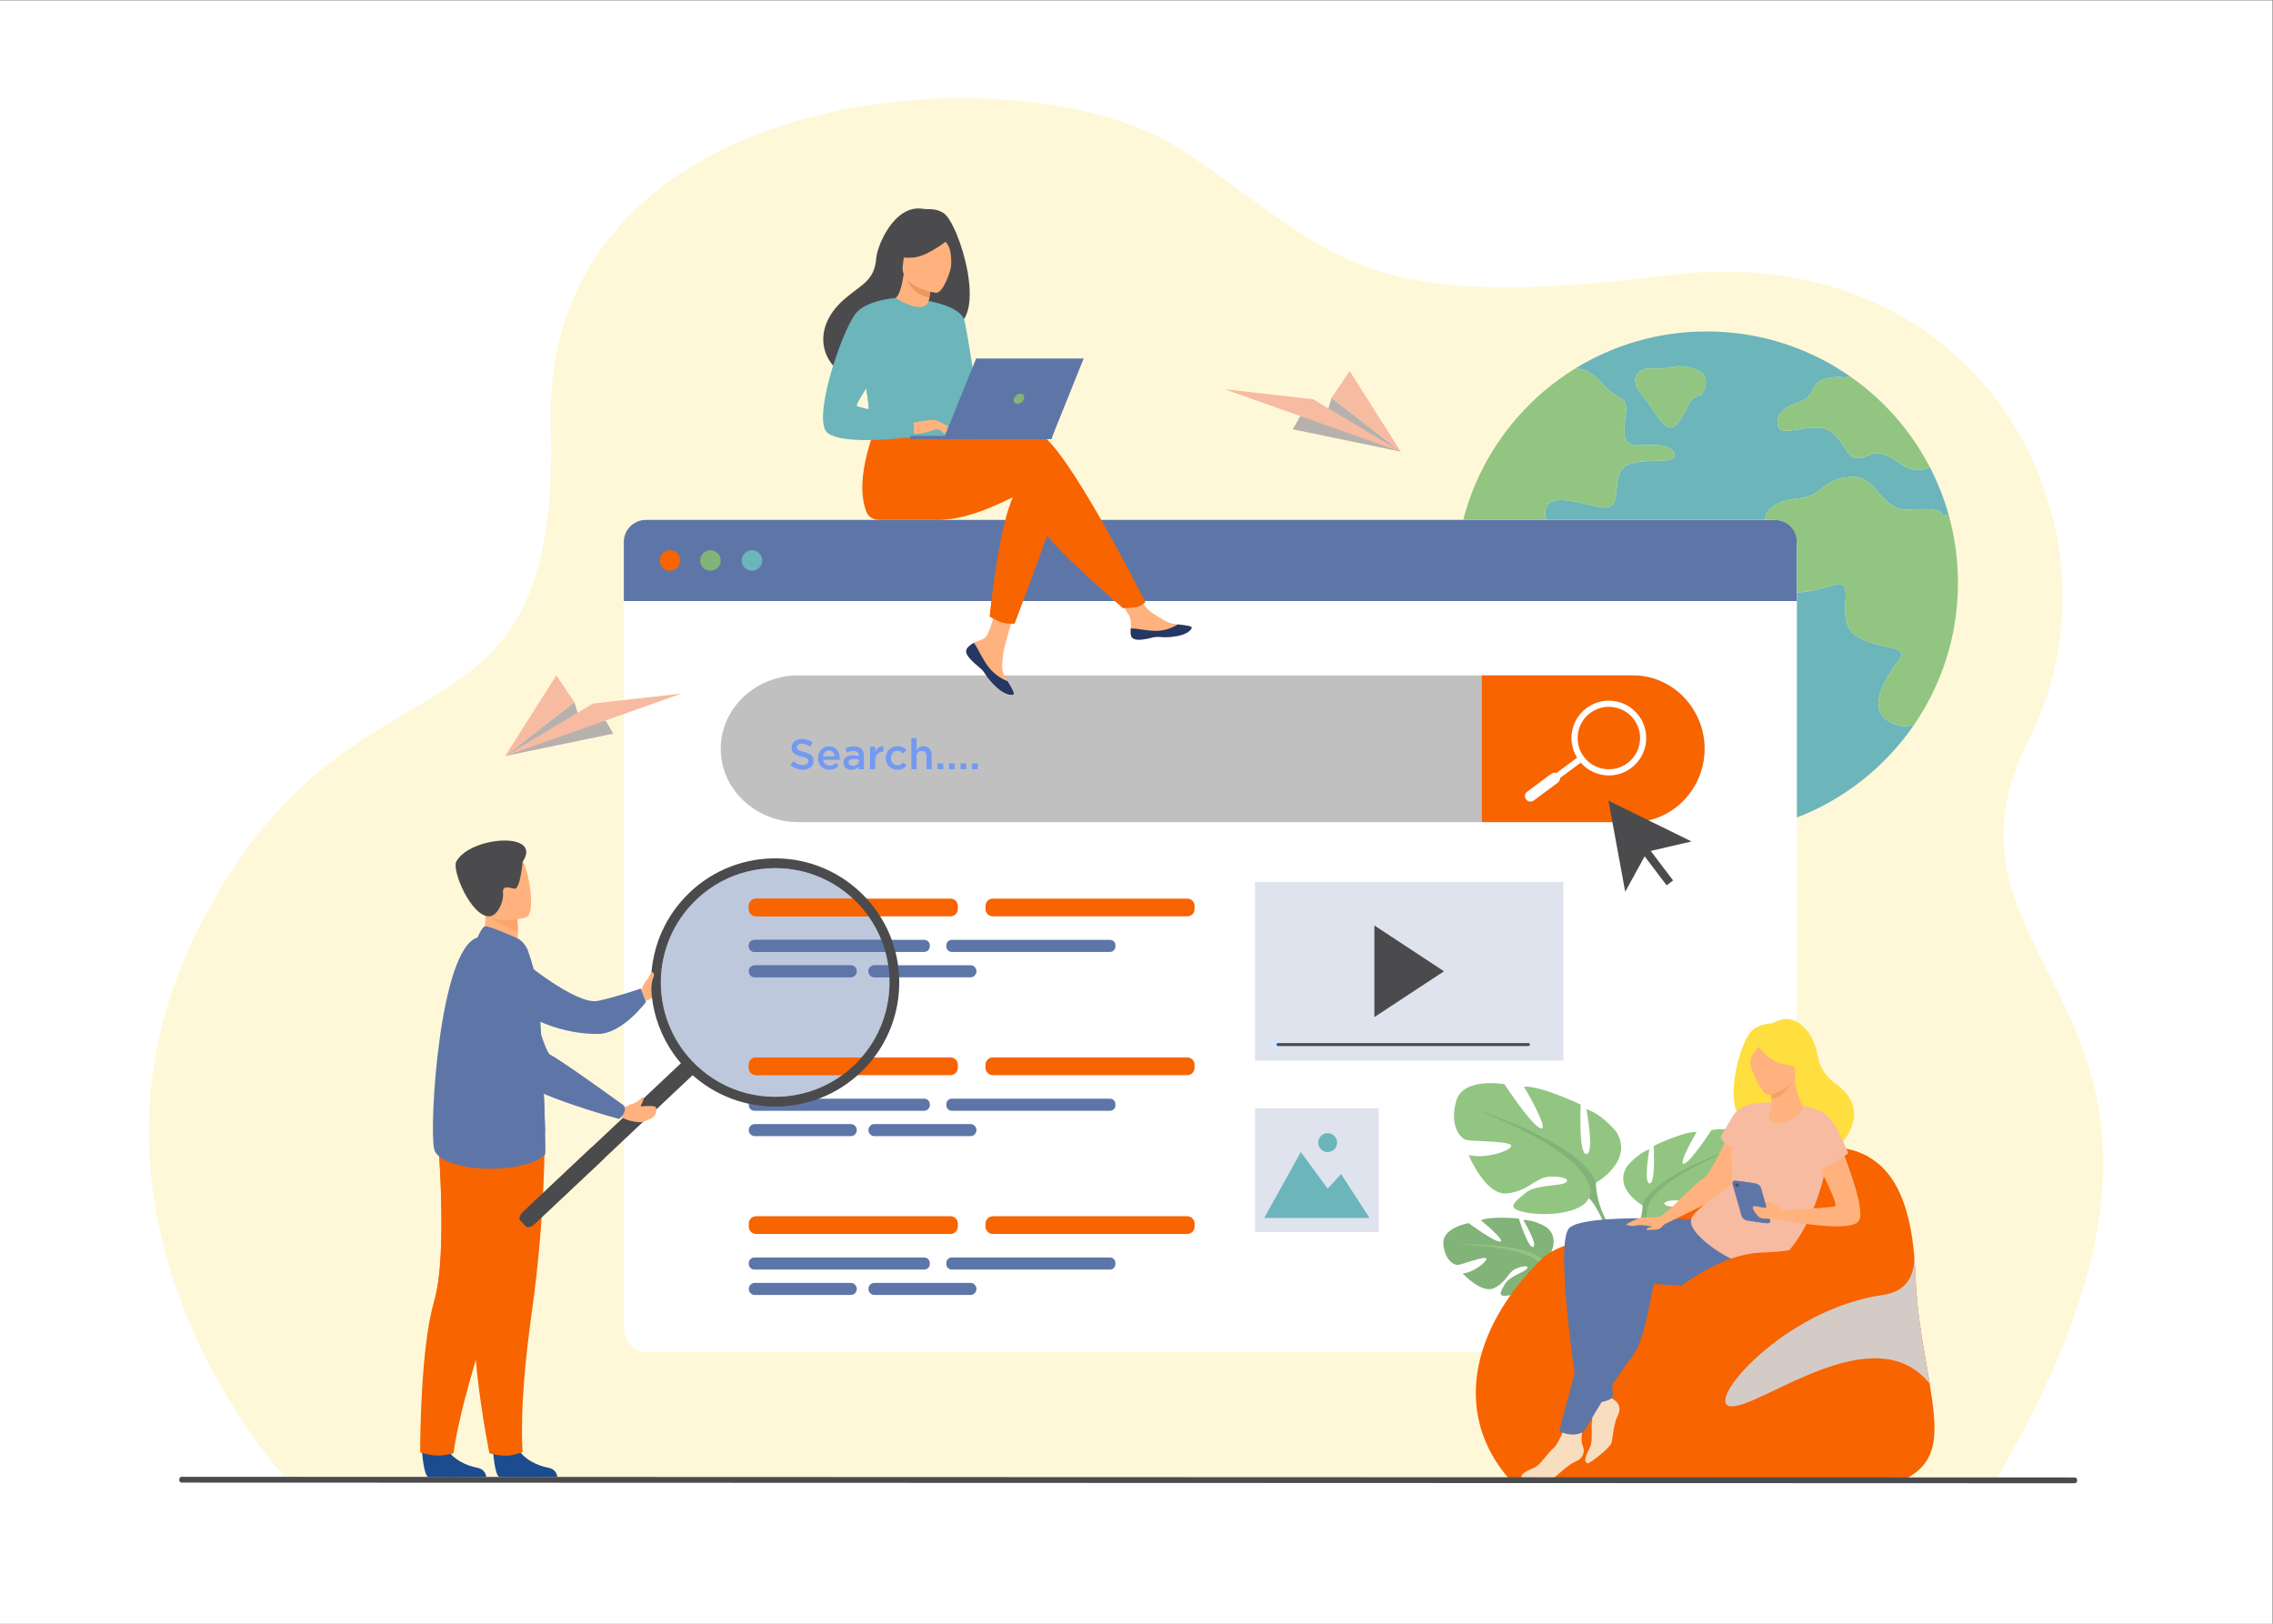 <?xml version="1.0" encoding="utf-8"?>
<svg viewBox="0 0 3733.333 2666.667" xmlns="http://www.w3.org/2000/svg">
  <rect x="0" y="0" width="3733.333" height="2666.667" fill="#808080" stroke="none"/>
  <g id="g10" transform="matrix(1.333, 0, 0, -1.333, 0, 2666.667)">
    <g id="g12" transform="scale(0.1)">
      <path d="M 0,0 H 28000 V 20000 H 0 Z" style="fill:#ffffff;fill-opacity:1;fill-rule:nonzero;stroke:none" id="path14"/>
      <path d="M 3547.31 1766.7 C 3547.31 1766.7 569.406 4910.4 2465.86 8607.2 C 4362.32 12304.1 6907.11 10443.7 6785.38 14747.3 C 6663.67 19050.9 12640.9 19418.5 14543 18170 C 16445.2 16921.5 16612.8 16117.4 20540.6 16613.3 C 24468.4 17109.2 26295 13446.2 25004.2 10904.6 C 23496.5 7936 28038.1 7648.4 24587.2 1759.3 L 3547.31 1766.7" style="fill: rgb(255, 222, 64); fill-opacity: 0.2; fill-rule: nonzero; stroke: none;" id="path16"/>
      <path d="m 22139.2,9932.5 v 2774.6 c 0.4,0 0.7,0 1.1,0 149.1,0 315,49.4 464.8,92.7 21.9,6.4 40.5,9.4 56.1,9.4 193.4,0 -57.9,-456.4 206.5,-635.1 285.8,-193.1 679.8,-100.4 525.3,-308.9 -154.5,-208.6 -440.3,-625.7 -54.1,-780.2 43.6,-17.5 87.6,-25.8 131.5,-25.8 38.9,0 77.7,6.5 116.1,19.1 -352.2,-515.1 -856.1,-918.5 -1447.3,-1145.8 m 1986.2,2891.9 c 0,284.9 -38.5,560.9 -110.5,822.9 -25.3,11.7 -51.8,17.7 -78.9,17.7 -1.7,0 -3.3,0 -4.9,-0.1 0,0 13.3,68.2 -235.9,68.2 -41.5,0 -90.4,-1.9 -147.7,-6.4 -13,-1 -25.5,-1.4 -37.7,-1.4 -175.9,0 -267.7,101.1 -355.3,202.3 -87.6,101.1 -171,202.3 -330,202.3 -11,0 -22.3,-0.5 -34,-1.5 -363.1,-30.9 -324.5,-239.4 -618,-262.6 -232.8,-18.4 -426.7,-109.7 -423.8,-266.1 h -2692.2 c -14.2,26.8 -21.3,57.9 -17.5,96.1 10.8,108.4 78.7,148.3 194.6,148.3 104.4,0 247.7,-32.3 423.4,-76.3 43,-10.7 78.7,-15.7 108.4,-15.7 225.7,0 101.5,285.7 210.7,458.7 123.6,195.7 679.8,51.4 659.2,185.3 -16,104.9 -145.7,127.7 -285.3,127.7 -38.7,0 -78.3,-1.8 -116.3,-4.1 -14.9,-0.8 -29.2,-1.3 -42.7,-1.3 -145.4,0 -210.5,58.5 -163.3,341.2 51.5,309 -92.7,175.1 -308.9,442.9 -98.4,121.8 -213.9,158.4 -310.4,161.9 -67.2,-41.2 -132.9,-85.1 -196.5,-131.3 -133.7,-96.8 -259.1,-204.1 -375.3,-320.5 -384.2,-384.8 -667.7,-869.9 -807.6,-1412.9 v 0 c 139.9,543 423.4,1028.1 807.6,1412.9 116.2,116.4 241.6,223.7 375.3,320.5 63.6,46.2 129.3,90.1 196.5,131.3 471.2,290 1026,457.2 1620,457.2 78.7,0 156.8,-3 234,-8.8 109.1,-8.1 216.5,-21.8 322,-41 444.3,-80.5 855.4,-255.8 1211.9,-504.2 h 0.2 c 222.1,-154.7 423,-337.6 597.4,-543.8 91.6,-108.3 176,-223 252.1,-343.3 47.4,-74.9 91.8,-151.9 132.9,-231 98.7,-190 178.1,-391.6 236,-602.2 72,-262 110.5,-538 110.5,-822.9 v 0 m -992.7,1597 c 88.8,0 164.6,-52 242.8,-104.1 78.3,-52.1 159,-104.2 257.7,-104.2 44.4,0 92.5,10.6 145.7,36.4 -41.1,79.1 -85.5,156.1 -132.9,231 -76.1,120.3 -160.5,235 -252.1,343.3 -174.4,206.2 -375.3,389.1 -597.4,543.8 h -0.2 c -21.1,-1.9 -41.2,-6.5 -59.9,-13.6 0,0 -36.6,5.7 -88,5.7 -103,0 -265.6,-22.9 -313.7,-160.2 -72.1,-205.9 -412,-133.9 -432.6,-391.3 -6.8,-85.9 39,-109.9 111.5,-109.9 46.1,0 103.1,9.7 164.1,19.4 61.1,9.8 126.3,19.5 188.9,19.5 71.6,0 139.8,-12.7 194.7,-52.6 182.5,-132.8 185.3,-325.8 329.9,-325.7 34.9,0 78.1,11.2 134.1,37.2 38.2,17.8 73.8,25.3 107.4,25.3 M 20333.8,15467 c -187,0 -252.3,-157.9 -100.2,-329.3 129.8,-146.2 239.8,-399.9 353.7,-399.9 28.5,0 57.3,15.9 86.6,53.3 146.8,187 118.5,328.6 291,346.6 0,0 175.1,252.6 -103,327.2 -79.6,21.3 -136,28.5 -181,28.5 -47.5,0 -82.3,-8 -118.4,-16.1 -36,-8 -73.3,-16 -125.7,-16.1 -19.1,0 -40.3,1.1 -64.1,3.7 -13.5,1.4 -26.4,2.1 -38.9,2.1" style="fill: rgb(107, 181, 187); fill-opacity: 1; fill-rule: nonzero; stroke: none;" id="path18"/>
      <path d="M 19056.5,13599.7 H 18029 c 139.9,543 423.4,1028.1 807.6,1412.9 116.2,116.4 241.6,223.7 375.3,320.5 63.6,46.2 129.3,90.1 196.5,131.3 96.5,-3.5 212,-40.1 310.4,-161.9 216.2,-267.8 360.4,-133.9 308.9,-442.9 -47.2,-282.7 17.9,-341.2 163.3,-341.2 13.5,0 27.8,0.5 42.7,1.3 38,2.3 77.6,4.1 116.3,4.1 139.6,0 269.3,-22.8 285.3,-127.7 20.6,-133.9 -535.6,10.4 -659.2,-185.3 -109.2,-173 15,-458.7 -210.7,-458.7 -29.7,0 -65.4,5 -108.4,15.7 -175.7,44 -319,76.3 -423.4,76.3 -115.9,0 -183.8,-39.9 -194.6,-148.3 -3.8,-38.2 3.3,-69.3 17.5,-96.1" style="fill: rgb(146, 197, 129); fill-opacity: 1; fill-rule: nonzero; stroke: none;" id="path20"/>
      <path d="m 23470.4,11059.2 c -43.9,0 -87.9,8.3 -131.5,25.8 -386.2,154.5 -100.4,571.6 54.1,780.2 154.5,208.5 -239.5,115.8 -525.3,308.9 -264.4,178.7 -13.1,635.1 -206.5,635.1 -15.6,0 -34.2,-3 -56.1,-9.4 -149.8,-43.3 -315.7,-92.7 -464.8,-92.7 -0.4,0 -0.7,0 -1.1,0 v 587.2 c 0,168.7 -121.7,305.4 -271.9,305.4 h -118.6 c -2.9,156.4 191,247.7 423.8,266.1 293.5,23.2 254.9,231.7 618,262.6 11.7,1 23,1.5 34,1.5 159,0 242.4,-101.2 330,-202.3 87.6,-101.2 179.4,-202.3 355.3,-202.3 12.2,0 24.7,0.4 37.7,1.4 57.3,4.5 106.2,6.4 147.7,6.4 249.2,0 235.9,-68.2 235.9,-68.2 1.6,0.1 3.2,0.1 4.9,0.1 27.1,0 53.6,-6 78.9,-17.7 72,-262 110.5,-538 110.5,-822.9 v 0 c 0,-190.4 -17.2,-376.8 -50.1,-557.9 -79.1,-434.4 -248.7,-837.2 -488.8,-1188.2 v 0 c -38.4,-12.6 -77.2,-19.1 -116.1,-19.1" style="fill: rgb(146, 197, 129); fill-opacity: 1; fill-rule: nonzero; stroke: none;" id="path22"/>
      <path d="m 23633.2,14213.1 c -98.7,0 -179.4,52.1 -257.7,104.2 -78.2,52.1 -154,104.1 -242.8,104.1 -33.6,0 -69.2,-7.5 -107.4,-25.3 -56,-26 -99.2,-37.2 -134.1,-37.2 -144.6,-0.1 -147.4,192.9 -329.9,325.7 -54.9,39.9 -123.1,52.6 -194.7,52.6 -62.6,0 -127.8,-9.7 -188.9,-19.5 -61,-9.7 -118,-19.4 -164.1,-19.4 -72.5,0 -118.3,24 -111.5,109.9 20.6,257.4 360.5,185.4 432.6,391.3 48.1,137.3 210.7,160.2 313.7,160.2 51.4,0 88,-5.7 88,-5.7 18.7,7.1 38.8,11.7 59.9,13.6 h 0.2 c 222.1,-154.7 423,-337.6 597.4,-543.8 91.6,-108.3 176,-223 252.1,-343.3 47.4,-74.9 91.8,-151.9 132.9,-231 -53.2,-25.8 -101.3,-36.4 -145.7,-36.4" style="fill: rgb(146, 197, 129); fill-opacity: 1; fill-rule: nonzero; stroke: none;" id="path24"/>
      <path d="m 20587.3,14737.8 c -113.9,0 -223.9,253.7 -353.7,399.9 -152.1,171.4 -86.8,329.3 100.2,329.3 12.5,0 25.4,-0.7 38.9,-2.1 23.8,-2.6 45,-3.7 64.1,-3.7 52.4,0.1 89.7,8.1 125.7,16.1 36.1,8.1 70.9,16.1 118.4,16.1 45,0 101.4,-7.2 181,-28.5 278.1,-74.6 103,-327.2 103,-327.2 -172.5,-18 -144.2,-159.6 -291,-346.6 -29.3,-37.4 -58.1,-53.3 -86.6,-53.3" style="fill: rgb(146, 197, 129); fill-opacity: 1; fill-rule: nonzero; stroke: none;" id="path26"/>
      <path d="M 22139.2,13294.3 V 3653.8 c 0,-168.6 -121.7,-305.4 -271.9,-305.4 H 7958.33 c -150.1,0 -271.87,136.8 -271.87,305.4 v 9640.5 c 0,168.7 121.77,305.4 271.87,305.4 H 21867.3 c 150.2,0 271.9,-136.7 271.9,-305.4" style="fill: rgb(255, 255, 255); fill-opacity: 1; fill-rule: nonzero; stroke: none;" id="path28"/>
      <path d="m 22139.2,13327.8 v -727.9 H 7686.46 v 727.9 c 0,150.3 121.76,271.9 271.87,271.9 H 21867.3 c 150.2,0 271.9,-121.6 271.9,-271.9" style="fill: rgb(93, 118, 167); fill-opacity: 1; fill-rule: nonzero; stroke: none;" id="path30"/>
      <path d="m 8128.57,13099.8 c 0,69.9 56.67,126.6 126.57,126.6 69.9,0 126.57,-56.7 126.57,-126.6 0,-69.9 -56.67,-126.5 -126.57,-126.5 -69.9,0 -126.57,56.6 -126.57,126.5" style="fill: rgb(247, 100, 0); fill-opacity: 1; fill-rule: nonzero; stroke: none;" id="path32"/>
      <path d="m 8627.31,13099.8 c 0,69.9 56.66,126.6 126.57,126.6 69.9,0 126.57,-56.7 126.57,-126.6 0,-69.9 -56.67,-126.5 -126.57,-126.5 -69.91,0 -126.57,56.6 -126.57,126.5" style="fill: rgb(130, 179, 120); fill-opacity: 1; fill-rule: nonzero; stroke: none;" id="path34"/>
      <path d="m 9138.64,13099.8 c 0,69.9 56.66,126.6 126.57,126.6 69.9,0 126.57,-56.7 126.57,-126.6 0,-69.9 -56.67,-126.5 -126.57,-126.5 -69.91,0 -126.57,56.6 -126.57,126.5" style="fill: rgb(107, 181, 187); fill-opacity: 1; fill-rule: nonzero; stroke: none;" id="path36"/>
      <path d="m 15463.1,4825.3 h 1524.3 v 1524.3 h -1524.3 z" style="fill: rgb(93, 118, 167); fill-opacity: 0.2; fill-rule: nonzero; stroke: none;" id="path38"/>
      <path d="m 15577.6,4999.4 450.2,811.8 331.1,-451.6 165.3,180.7 350.3,-540.9 h -1296.9" style="fill: rgb(107, 181, 187); fill-opacity: 1; fill-rule: nonzero; stroke: none;" id="path40"/>
      <path d="m 16242.4,5927.7 c 0,64.3 52.2,116.5 116.5,116.5 64.4,0 116.5,-52.2 116.5,-116.5 0,-64.4 -52.1,-116.5 -116.5,-116.5 -64.3,0 -116.5,52.1 -116.5,116.5" style="fill: rgb(107, 181, 187); fill-opacity: 1; fill-rule: nonzero; stroke: none;" id="path42"/>
      <path d="m 15463.1,6937 h 3800.6 v 2202.9 h -3800.6 z" style="fill: rgb(93, 118, 167); fill-opacity: 0.2; fill-rule: nonzero; stroke: none;" id="path44"/>
      <path d="M 16934.5,8602.8 V 7474.2 l 857.7,564.3 z" style="fill: rgb(75, 75, 77); fill-opacity: 1; fill-rule: nonzero; stroke: none;" id="path46"/>
      <path d="m 21002.5,10780.1 c 0,-248.6 -99.2,-474.6 -259.3,-638.5 -160,-163.9 -380.7,-265.4 -623.5,-265.4 H 9834.87 c -524.94,0 -954.42,406.7 -954.42,903.9 0,248.5 107.26,474.5 280.38,638.3 172.91,163.9 411.57,265.5 674.04,265.5 H 20119.7 c 485.6,0 882.8,-406.7 882.8,-903.8" style="fill: rgb(75, 75, 77); fill-opacity: 0.35; fill-rule: nonzero; stroke: none;" id="path48"/>
      <path d="m 21002.5,10780.1 c 0,-248.6 -99.2,-474.6 -259.3,-638.5 -160,-163.9 -380.7,-265.4 -623.5,-265.4 h -1861.1 v 1807.7 h 1861.1 c 485.6,0 882.8,-406.7 882.8,-903.8" style="fill: rgb(247, 100, 0); fill-opacity: 1; fill-rule: nonzero; stroke: none;" id="path50"/>
      <path d="m 19594.7,11221.5 c -170.5,-126.2 -206.6,-367.7 -80.3,-538.2 61.1,-82.6 150.8,-136.5 252.4,-151.6 101.6,-15.2 203.2,10.1 285.8,71.3 170.5,126.2 206.5,367.7 80.3,538.2 -126.2,170.5 -367.7,206.5 -538.2,80.3 z m 229.9,-770 c -22.9,0 -45.9,1.7 -69,5.1 -121.7,18.2 -229,82.7 -302.2,181.6 -151.1,204.1 -108,493.2 96.1,644.3 v 0 c 204.2,151.1 493.2,108 644.4,-96.2 151.1,-204.1 108,-493.2 -96.2,-644.3 -80.1,-59.3 -175.2,-90.5 -273.1,-90.5" style="fill:#ffffff;fill-opacity:1;fill-rule:nonzero;stroke:none" id="path52"/>
      <path d="m 19001.2,10256.2 -45.2,61 505.3,374 45.2,-61 -505.3,-374" style="fill:#ffffff;fill-opacity:1;fill-rule:nonzero;stroke:none" id="path54"/>
      <path d="m 18803,10156.7 v 0 c -22.3,30.1 -15.9,72.5 14.1,94.7 l 297.6,220.3 c 30.1,22.3 72.5,16 94.8,-14.1 22.2,-30.1 15.9,-72.5 -14.2,-94.8 l -297.5,-220.3 c -30.1,-22.2 -72.5,-15.9 -94.8,14.2" style="fill:#ffffff;fill-opacity:1;fill-rule:nonzero;stroke:none" id="path56"/>
      <path d="m 11922.5,12025.7 c -19.5,-22.2 -21.9,-47.1 -12.3,-73.6 l 0.1,-0.4 c 17.8,-49.1 76.5,-103.9 144.6,-158.7 8.7,-7 16.5,-13.4 23.2,-19.3 1.8,-1.6 3.6,-3.1 5.2,-4.7 1.4,-1.2 2.7,-2.5 4,-3.6 63.6,-58.6 39.6,-72.1 153.8,-191 130.2,-135.5 219.8,-138 245.3,-125.7 21.6,10.5 -22.2,82.4 -70.8,163.2 -2.3,3.9 -4.6,7.8 -7,11.8 -6.5,10.7 -12.9,21.6 -19.3,32.4 -56.9,97.2 -42.3,142.8 -28.7,287.5 11,117.5 183.1,656.6 183.1,656.6 l -249.6,43.1 c 0,0 -75.3,-429.3 -158.1,-495.4 -44.3,-35.2 -93.8,-35.6 -136.4,-61.8 -3,-1.8 -5.9,-3.6 -8.8,-5.5 -24.2,-16.1 -48.9,-32.6 -68.3,-54.9" style="fill:#ffb27d;fill-opacity:1;fill-rule:nonzero;stroke:none" id="path58"/>
      <path d="m 11922.5,12025.7 c -19.5,-22.2 -21.9,-47.1 -12.3,-73.6 l 0.1,-0.4 c 21.8,-49 79,-103.6 144.8,-158.2 8.7,-7.1 16.2,-13.7 23,-19.8 1.8,-1.6 3.6,-3.1 5.2,-4.7 1.4,-1.2 2.7,-2.5 4,-3.6 63.6,-58.6 39.6,-72.1 153.8,-191 130.2,-135.5 219.8,-138 245.3,-125.7 21.6,10.5 -22.2,82.4 -70.8,163.2 -25.3,9.3 -143,57.2 -232,171.1 -75.5,96.4 -126.8,219.4 -178.2,294.8 -5.6,1.1 -9,1.7 -14.6,2.8 -24.2,-16.1 -48.9,-32.6 -68.3,-54.9" style="fill:#233862;fill-opacity:1;fill-rule:nonzero;stroke:none" id="path60"/>
      <path d="m 13934.6,12180.9 c 15.4,-77.1 125.2,-64.2 247.9,-34.3 122.7,29.9 93.5,-5.7 268.1,13.6 174.6,19.2 227.5,84.3 232.8,110.2 4.8,23.1 -81.5,31.2 -174,41.9 -11.6,1.3 -23.3,2.8 -35,4.2 -104.5,13.2 -180.9,80.6 -275.8,136 -89.9,52.5 -223.9,266.2 -223.9,266.2 l -239.5,-18.9 c 0,0 125.6,-190.9 174.2,-273.9 28.5,-48.8 27,-113.3 23.4,-163.1 -1.8,-27.1 -3.6,-54.8 1.8,-81.9" style="fill:#ffb27d;fill-opacity:1;fill-rule:nonzero;stroke:none" id="path62"/>
      <path d="m 14182.5,12146.6 c 122.7,29.9 93.5,-5.7 268.1,13.6 174.6,19.2 227.5,84.3 232.8,110.2 4.8,23.1 -81.5,31.2 -174,41.9 l -0.8,-1.7 c 0,0 -104.8,-74.2 -250.1,-77.7 -118.4,-2.8 -243.9,31.2 -325.7,29.9 -1.8,-27.1 -3.6,-54.8 1.8,-81.9 15.4,-77.1 125.2,-64.2 247.9,-34.3" style="fill:#233862;fill-opacity:1;fill-rule:nonzero;stroke:none" id="path64"/>
      <path d="m 13017.6,13712.1 -224,-602.2 -292.5,-786.3 c 0,0 -79.3,-7.6 -155.2,14.3 -69.9,20.2 -150.1,73.1 -150.1,73.1 0,0 81.4,844.3 233,1329 38.8,124.4 82.3,225 130.3,281.6 234.7,277.2 458.5,-309.5 458.5,-309.5" style="fill: rgb(247, 100, 0); fill-opacity: 1; fill-rule: nonzero; stroke: none;" id="path66"/>
      <path d="m 12790.4,14668.7 c -127.4,41.1 -459.8,0.8 -820.4,-64.4 -99.6,-18 -200,27.6 -252.5,114.1 v 0 l -907.4,71.2 c 0,0 -299.6,-663.9 -135.9,-1087.1 24.1,-62.1 77,-101 158.6,-102.3 0,0 548.3,-1 723.7,-1 451.2,-0.2 955.1,309.8 1020.3,322.9 106.7,21.3 149.3,-192.1 255.9,-416.1 106.6,-224.1 1002.3,-992.4 1002.3,-992.4 0,0 137.7,-1.4 194.6,19.9 61.2,22.9 83.6,52.7 83.6,52.7 0,0 -992.2,1975.7 -1322.8,2082.5" style="fill: rgb(247, 100, 0); fill-opacity: 1; fill-rule: nonzero; stroke: none;" id="path68"/>
      <path d="m 11622,17383.1 c -67.3,40.2 -133,46.3 -173.3,45.2 -28,-0.8 -56,1 -83.7,5.1 -346.3,50.9 -555,-452.1 -567.3,-604.1 -22.5,-279 -170.2,-321.5 -378,-496.2 -416.8,-350.3 -294.7,-757.5 -67,-908.9 136.7,-90.8 377.7,-0.1 377.7,-0.1 3.4,-2.4 659,366.2 982.2,544 484.4,68.7 104,1299.1 -90.6,1415" style="fill: rgb(75, 75, 77); fill-opacity: 1; fill-rule: nonzero; stroke: none;" id="path70"/>
      <path d="m 11441.8,16119.6 c 1.5,-0.9 -159,-55.6 -266.2,-8.1 -100.9,44.7 -177.3,210.7 -175.8,210.8 45.9,2.1 96.3,42.2 135.2,305.5 l 19.6,-7 328.6,-118.4 c 0,0 -23.9,-105.4 -39.3,-205.8 -13,-84.3 -20,-165 -2.1,-177" style="fill:#ffb27d;fill-opacity:1;fill-rule:nonzero;stroke:none" id="path72"/>
      <path d="m 11483.2,16502.4 c 0,0 -13.2,-56.9 -32.4,-163.1 -188.7,34 -269.7,179.4 -296.2,281.5 l 328.6,-118.4" style="fill:#ed975d;fill-opacity:1;fill-rule:nonzero;stroke:none" id="path74"/>
      <path d="m 11532.1,16397.7 c 0,0 -449.7,60.6 -407.7,340 42,279.4 12.3,475.4 301.1,448.6 288.9,-26.9 328.5,-141.8 337.2,-238.5 8.6,-96.7 -112.6,-558.6 -230.6,-550.1" style="fill:#ffb27d;fill-opacity:1;fill-rule:nonzero;stroke:none" id="path76"/>
      <path d="m 11746.3,17101 c 0,0 -287.9,-248 -483.7,-267.9 -195.8,-19.9 -269.9,42.9 -269.9,42.9 0,0 115.4,95.8 184.9,250.4 20.5,45.5 63.8,76.8 113.6,81.1 139.8,12 404.8,17.5 455.1,-106.5" style="fill: rgb(75, 75, 77); fill-opacity: 1; fill-rule: nonzero; stroke: none;" id="path78"/>
      <path d="m 11566.4,17123.2 c 0,0 96.3,-93.1 126.6,-162.2 29.2,-66.6 37.9,-226 14.6,-289.3 0,0 150.1,291.7 65.2,433.4 -90,150.4 -206.4,18.1 -206.4,18.1" style="fill: rgb(75, 75, 77); fill-opacity: 1; fill-rule: nonzero; stroke: none;" id="path80"/>
      <path d="m 11820.2,15457.1 c -13.9,-910.1 -4,-719.9 -103.6,-806.3 -24,-20.8 -91.4,-33.1 -180.2,-39 -279.1,-18.4 -769.6,27.8 -788.3,79.4 -64.3,178.4 -18.8,233.9 -72.5,507.1 -5.5,29.1 -12.5,60.5 -20.6,94.8 -44.7,187.7 -88.3,251.5 70.7,552.9 144.2,273.1 293.9,494.7 307.4,486.7 380,-225.8 410.8,-36.2 410.8,-36.2 0,0 383.1,-395.4 376.3,-839.4" style="fill: rgb(107, 181, 187); fill-opacity: 1; fill-rule: nonzero; stroke: none;" id="path82"/>
      <path d="m 12793.6,13109.9 -292.5,-786.3 c 0,0 -79.3,-7.6 -155.2,14.3 -69.9,20.2 -150.1,73.1 -150.1,73.1 0,0 81.4,844.3 233,1329 l 364.8,-630.1" style="fill: rgb(247, 100, 0); fill-opacity: 1; fill-rule: nonzero; stroke: none;" id="path84"/>
      <path d="m 11443.9,16296.6 c 0,0 391.1,-66.4 436.9,-234.9 45.9,-168.4 196.8,-1190.6 196.8,-1190.6 0,0 -110.4,-107.7 -202.2,-15.8 -91.8,91.9 -288.7,956.5 -288.7,956.5 l -142.8,484.8" style="fill: rgb(107, 181, 187); fill-opacity: 1; fill-rule: nonzero; stroke: none;" id="path86"/>
      <path d="m 11536.4,14611.8 c -279.1,-18.4 -769.6,27.8 -788.3,79.4 -64.3,178.4 -18.8,233.9 -72.5,507.1 l 134.8,379 c 0,0 -22.4,-422.1 102,-533.1 124.3,-111.1 509.6,-214.5 570.1,-307.3 29.2,-44.5 48.4,-89.2 53.9,-125.1" style="fill: rgb(107, 181, 187); fill-opacity: 1; fill-rule: nonzero; stroke: none;" id="path88"/>
      <path d="m 11216.7,14789.5 c 0,0 275.4,61.2 319.8,36.8 44.4,-24.5 153,-113.5 166.6,-144.5 13.5,-31 -98.9,23.5 -135.5,33.4 -23.7,6.3 -86.1,-15.3 -117,-25.6 -130,-43.3 -209.6,-21 -209.6,-21 l -24.3,120.9" style="fill:#ffb27d;fill-opacity:1;fill-rule:nonzero;stroke:none" id="path90"/>
      <path d="m 11032.9,16332.9 c 0,0 -369.8,-22.7 -497.8,-201.1 -180.2,-251.3 -538.01,-1322 -333.2,-1464.9 230.6,-160.9 1049.8,-42.5 1049.8,-42.5 0,0 27.3,127.5 -10.6,189.1 -37.9,61.7 -654.2,161.4 -682.7,189.9 -28.4,28.4 355.8,554.6 355.8,639.9 0.1,85.3 118.7,689.6 118.7,689.6" style="fill: rgb(107, 181, 187); fill-opacity: 1; fill-rule: nonzero; stroke: none;" id="path92"/>
      <path d="m 11549.8,14749.6 c 0,0 57.7,-74.4 76.6,-83.3 18.9,-8.9 31.1,-6.7 31.1,-6.7 l -38.8,70 -68.9,20" style="fill:#ffb27d;fill-opacity:1;fill-rule:nonzero;stroke:none" id="path94"/>
      <path d="m 11536.5,14826.3 167.7,-81.6 c 0,0 -7.1,-11.6 -27.8,-10.7 -20.6,1 -72.7,20 -72.7,20 l -67.2,72.3" style="fill:#ffb27d;fill-opacity:1;fill-rule:nonzero;stroke:none" id="path96"/>
      <path d="m 12968.8,14634.3 -1752.1,0.6 v -38.7 l 1736.5,-0.6 15.6,38.7" style="fill: rgb(93, 118, 167); fill-opacity: 1; fill-rule: nonzero; stroke: none;" id="path98"/>
      <path d="m 11626.4,14596.1 1326.8,-0.5 399.5,992.4 -1324.8,0.4 -401.5,-992.3" style="fill: rgb(93, 118, 167); fill-opacity: 1; fill-rule: nonzero; stroke: none;" id="path100"/>
      <path d="m 12618.4,15092 c 10,34.9 -10.1,63.2 -45,63.2 -34.9,0 -71.3,-28.3 -81.3,-63.2 -10,-34.9 10.1,-63.1 45,-63.2 34.9,0 71.3,28.3 81.3,63.2" style="fill: rgb(130, 179, 120); fill-opacity: 1; fill-rule: nonzero; stroke: none;" id="path102"/>
      <path d="M 11711.9,8715.5 H 9316.23 c -49.86,0 -90.28,40.4 -90.28,90.2 v 38.1 c 0,49.8 40.42,90.2 90.28,90.2 h 2395.67 c 49.8,0 90.3,-40.4 90.3,-90.2 v -38.1 c 0,-49.8 -40.5,-90.2 -90.3,-90.2" style="fill: rgb(247, 100, 0); fill-opacity: 1; fill-rule: nonzero; stroke: none;" id="path104"/>
      <path d="M 10482.6,7963.9 H 9300.52 c -41.18,0 -74.57,33.4 -74.57,74.6 0,41.2 33.39,74.6 74.57,74.6 h 1182.08 c 41.1,0 74.5,-33.4 74.5,-74.6 0,-41.2 -33.4,-74.6 -74.5,-74.6" style="fill:#739af0;fill-opacity:1;fill-rule:nonzero;stroke:none" id="path106"/>
      <path d="M 11387.7,8276.7 H 9295.35 c -38.33,0 -69.4,31.1 -69.4,69.4 v 10.4 c 0,38.3 31.07,69.4 69.4,69.4 h 2092.35 c 38.3,0 69.4,-31.1 69.4,-69.4 v -10.4 c 0,-38.3 -31.1,-69.4 -69.4,-69.4" style="fill: rgb(93, 118, 167); fill-opacity: 1; fill-rule: nonzero; stroke: none;" id="path108"/>
      <path d="m 13676.8,8276.7 h -1949.3 c -37.1,0 -67.1,30 -67.1,67.1 v 15 c 0,37 30,67.1 67.1,67.1 h 1949.3 c 37,0 67,-30.1 67,-67.1 v -15 c 0,-37.1 -30,-67.1 -67,-67.1" style="fill: rgb(93, 118, 167); fill-opacity: 1; fill-rule: nonzero; stroke: none;" id="path110"/>
      <path d="m 11956.9,7963.9 h -1182 c -41.2,0 -74.6,33.4 -74.6,74.6 0,41.2 33.4,74.6 74.6,74.6 h 1182 c 41.2,0 74.6,-33.4 74.6,-74.6 0,-41.2 -33.4,-74.6 -74.6,-74.6" style="fill: rgb(93, 118, 167); fill-opacity: 1; fill-rule: nonzero; stroke: none;" id="path112"/>
      <path d="m 14629.1,8715.5 h -2395.7 c -49.9,0 -90.3,40.4 -90.3,90.2 v 38.1 c 0,49.8 40.4,90.2 90.3,90.2 h 2395.7 c 49.8,0 90.2,-40.4 90.2,-90.2 v -38.1 c 0,-49.8 -40.4,-90.2 -90.2,-90.2" style="fill: rgb(247, 100, 0); fill-opacity: 1; fill-rule: nonzero; stroke: none;" id="path114"/>
      <path d="M 11711.9,4802 H 9316.23 c -49.86,0 -90.28,40.5 -90.28,90.3 v 38 c 0,49.9 40.42,90.3 90.28,90.3 h 2395.67 c 49.8,0 90.3,-40.4 90.3,-90.3 v -38 c 0,-49.8 -40.5,-90.3 -90.3,-90.3" style="fill: rgb(247, 100, 0); fill-opacity: 1; fill-rule: nonzero; stroke: none;" id="path116"/>
      <path d="M 10482.6,4050.5 H 9300.53 c -41.19,0 -74.58,33.4 -74.58,74.5 0,41.2 33.39,74.6 74.58,74.6 h 1182.07 c 41.1,0 74.5,-33.4 74.5,-74.6 0,-41.1 -33.4,-74.5 -74.5,-74.5" style="fill: rgb(93, 118, 167); fill-opacity: 1; fill-rule: nonzero; stroke: none;" id="path118"/>
      <path d="M 11387.7,4363.3 H 9295.35 c -38.33,0 -69.4,31.1 -69.4,69.4 v 10.3 c 0,38.4 31.07,69.4 69.4,69.4 h 2092.35 c 38.3,0 69.4,-31 69.4,-69.4 v -10.3 c 0,-38.3 -31.1,-69.4 -69.4,-69.4" style="fill: rgb(93, 118, 167); fill-opacity: 1; fill-rule: nonzero; stroke: none;" id="path120"/>
      <path d="m 13676.8,4363.3 h -1949.3 c -37.1,0 -67.1,30 -67.1,67.1 v 15 c 0,37 30,67 67.1,67 h 1949.3 c 37,0 67,-30 67,-67 v -15 c 0,-37.1 -30,-67.1 -67,-67.1" style="fill: rgb(93, 118, 167); fill-opacity: 1; fill-rule: nonzero; stroke: none;" id="path122"/>
      <path d="m 11956.9,4050.5 h -1182 c -41.2,0 -74.6,33.4 -74.6,74.5 0,41.2 33.4,74.6 74.6,74.6 h 1182 c 41.2,0 74.6,-33.4 74.6,-74.6 0,-41.1 -33.4,-74.5 -74.6,-74.5" style="fill: rgb(93, 118, 167); fill-opacity: 1; fill-rule: nonzero; stroke: none;" id="path124"/>
      <path d="m 14629.1,4802 h -2395.7 c -49.9,0 -90.3,40.5 -90.3,90.3 v 38 c 0,49.9 40.4,90.3 90.3,90.3 h 2395.7 c 49.8,0 90.2,-40.4 90.2,-90.3 v -38 c 0,-49.8 -40.4,-90.3 -90.2,-90.3" style="fill: rgb(247, 100, 0); fill-opacity: 1; fill-rule: nonzero; stroke: none;" id="path126"/>
      <path d="M 11711.9,6758.8 H 9316.23 c -49.86,0 -90.28,40.4 -90.28,90.2 v 38 c 0,49.9 40.42,90.3 90.28,90.3 h 2395.67 c 49.8,0 90.3,-40.4 90.3,-90.3 v -38 c 0,-49.8 -40.5,-90.2 -90.3,-90.2" style="fill: rgb(247, 100, 0); fill-opacity: 1; fill-rule: nonzero; stroke: none;" id="path128"/>
      <path d="M 10482.6,6007.2 H 9300.53 c -41.19,0 -74.58,33.4 -74.58,74.6 0,41.1 33.39,74.5 74.58,74.5 h 1182.07 c 41.1,0 74.5,-33.4 74.5,-74.5 0,-41.2 -33.4,-74.6 -74.5,-74.6" style="fill: rgb(93, 118, 167); fill-opacity: 1; fill-rule: nonzero; stroke: none;" id="path130"/>
      <path d="M 11387.7,6320 H 9295.35 c -38.33,0 -69.4,31.1 -69.4,69.4 v 10.4 c 0,38.3 31.07,69.4 69.4,69.4 h 2092.35 c 38.3,0 69.4,-31.1 69.4,-69.4 v -10.4 c 0,-38.3 -31.1,-69.4 -69.4,-69.4" style="fill: rgb(93, 118, 167); fill-opacity: 1; fill-rule: nonzero; stroke: none;" id="path132"/>
      <path d="m 13676.8,6320 h -1949.3 c -37.1,0 -67.1,30 -67.1,67.1 v 15 c 0,37 30,67.1 67.1,67.1 h 1949.3 c 37,0 67,-30.1 67,-67.1 v -15 c 0,-37.1 -30,-67.1 -67,-67.1" style="fill: rgb(93, 118, 167); fill-opacity: 1; fill-rule: nonzero; stroke: none;" id="path134"/>
      <path d="m 11956.9,6007.2 h -1182 c -41.2,0 -74.6,33.4 -74.6,74.6 0,41.1 33.4,74.5 74.6,74.5 h 1182 c 41.2,0 74.6,-33.4 74.6,-74.5 0,-41.2 -33.4,-74.6 -74.6,-74.6" style="fill: rgb(93, 118, 167); fill-opacity: 1; fill-rule: nonzero; stroke: none;" id="path136"/>
      <path d="m 14629.1,6758.7 h -2395.7 c -49.9,0 -90.3,40.5 -90.3,90.3 v 38 c 0,49.9 40.4,90.3 90.3,90.3 h 2395.7 c 49.8,0 90.2,-40.4 90.2,-90.3 v -38 c 0,-49.8 -40.4,-90.3 -90.2,-90.3" style="fill: rgb(247, 100, 0); fill-opacity: 1; fill-rule: nonzero; stroke: none;" id="path138"/>
      <path d="m 7900.93,7811.2 c 0,0 27.01,60.8 44.51,89.6 17.49,28.7 92.24,113 104.96,93.9 12.73,-19 63.62,-147.5 36.58,-183.5 -27.03,-35.9 1.75,-98.5 -132.72,-136.4 l -53.33,136.4" style="fill:#ffb27d;fill-opacity:1;fill-rule:nonzero;stroke:none" id="path140"/>
      <path d="m 6406.62,8194.9 c 0,0 688.34,-574.6 956.74,-521.4 209.87,41.6 531.98,152 531.98,152 l 64.41,-164.7 c 0,0 -288.86,-391.9 -590.03,-394.4 -470.76,-4.1 -818.56,203.8 -818.56,203.8 l -144.54,724.7" style="fill: rgb(93, 118, 167); fill-opacity: 1; fill-rule: nonzero; stroke: none;" id="path142"/>
      <path d="m 5199.42,2134.3 c 0,0 19.98,-322.4 82.35,-327 8.29,-0.6 316.3,-0.6 316.3,-0.6 l 393.18,2.3 c 0,0 -2.58,94.7 -117.5,114.7 -114.94,20.1 -307.3,100.8 -376.92,252.7 -73.25,159.8 -297.41,-42.1 -297.41,-42.1" style="fill:#1c4b8e;fill-opacity:1;fill-rule:nonzero;stroke:none" id="path144"/>
      <path d="m 5176.76,2111.9 c 0,0 119.52,-40 212.84,-40 104.09,0 198.7,28.4 198.7,28.4 0,0 22.5,217.6 146.33,697.1 64.93,251.3 157.64,574.4 289.54,975.9 364.71,1109.8 475.62,1759 485.74,1820.4 0.54,3.3 0.75,4.9 0.75,4.9 l -1.18,0.5 -1121.25,492.3 c 0,0 138.59,-1529.4 -38.22,-2116.5 -24.77,-82 -45.98,-177.6 -64.18,-281.2 C 5174.17,3056 5176.76,2111.9 5176.76,2111.9" style="fill: rgb(247, 100, 0); fill-opacity: 1; fill-rule: nonzero; stroke: none;" id="path146"/>
      <path d="m 5734.63,2797.4 c 64.93,251.3 157.64,574.4 289.54,975.9 364.71,1109.8 475.62,1759 485.74,1820.4 -0.11,1.9 -0.22,3.6 -0.43,5.4 l -1121.25,492.3 c 0,0 138.59,-1529.4 -38.22,-2116.5 -24.77,-82 384.62,-1177.5 384.62,-1177.5" style="fill: rgb(247, 100, 0); fill-opacity: 1; fill-rule: nonzero; stroke: none;" id="path148"/>
      <path d="m 6075.17,2134.3 c 0,0 19.98,-322.4 82.34,-327 8.3,-0.6 316.3,-0.6 316.3,-0.6 L 6867,1809 c 0,0 -2.58,94.7 -117.51,114.7 -114.92,20.1 -307.29,100.8 -376.91,252.7 -73.24,159.8 -297.41,-42.1 -297.41,-42.1" style="fill:#1c4b8e;fill-opacity:1;fill-rule:nonzero;stroke:none" id="path150"/>
      <path d="m 6710.87,6055.4 c 0,0 14.56,-991.1 -156.91,-2208 C 6382.48,2630.5 6440.61,2114 6440.61,2114 c 0,0 -117.82,-38.2 -165.37,-42.1 -121.13,-9.9 -245.34,28.4 -245.34,28.4 0,0 -245.44,1217.3 -175.07,1826.4 70.38,609.1 -336.09,2090.1 -336.09,2090.1 l 1192.13,38.6" style="fill: rgb(247, 100, 0); fill-opacity: 1; fill-rule: nonzero; stroke: none;" id="path152"/>
      <path d="m 5915.82,8374.7 218.87,-143.5 199.36,56.3 c 36.44,52 46.09,152.3 46.62,239.1 0.54,86.1 -7.82,159.1 -7.82,159.1 l -295.29,130.4 -110.18,48.5 c 0.32,-1.7 8.57,-90.4 9.75,-103.4 20.58,-230.1 -61.31,-386.5 -61.31,-386.5" style="fill:#ffb27d;fill-opacity:1;fill-rule:nonzero;stroke:none" id="path154"/>
      <path d="m 6715.9,5779.9 c -272.43,-263.1 -1303.43,-218.8 -1366.97,71 -63.43,289.8 69.29,2466.9 534.64,2603.7 96.57,28.4 612.83,-138.5 612.83,-138.5 0,0 81.01,-211.9 134.14,-481.7 10.3,-52.5 40.41,-608.9 62.93,-1129.4 10.5,-243.4 19.4,-479.1 23.94,-651.6 4.14,-161.6 4.34,-267.8 -1.51,-273.5" style="fill: rgb(93, 118, 167); fill-opacity: 1; fill-rule: nonzero; stroke: none;" id="path156"/>
      <path d="m 5999.21,8757.1 c 59.91,-101.3 270.1,-189.9 381.46,-230.5 0.54,86.1 -7.82,159.1 -7.82,159.1 l -295.29,130.4 c -65.27,0.8 -105.04,-13.7 -78.35,-59" style="fill:#fca56b;fill-opacity:1;fill-rule:nonzero;stroke:none" id="path158"/>
      <path d="m 6484.23,8703.7 c 0,0 -475.78,-148.4 -563.65,149.3 -87.87,297.7 -208.45,479.1 91.61,586.4 300.06,107.4 392.88,11.3 446.38,-81 53.5,-92.2 147.16,-608.4 25.66,-654.7" style="fill:#ffb27d;fill-opacity:1;fill-rule:nonzero;stroke:none" id="path160"/>
      <path d="m 6439.88,9387.1 c 0,0 -30.34,-346.4 -101.98,-331.4 -71.65,15.1 -150.52,47.2 -140.03,-57.2 10.49,-104.4 -69.67,-283.5 -172.98,-283 -221.57,0.9 -462.32,569.4 -401.66,677.3 175.02,311 1069.62,373.8 816.65,-5.7" style="fill: rgb(75, 75, 77); fill-opacity: 1; fill-rule: nonzero; stroke: none;" id="path162"/>
      <path d="m 6369.89,8447.1 c -6.14,2.6 -354.19,158.7 -394.89,145.3 -40.71,-13.5 -91.45,-137.8 -91.45,-137.8 L 6496.42,8316 c 0,0 -48.24,98.1 -126.53,131.1" style="fill: rgb(93, 118, 167); fill-opacity: 1; fill-rule: nonzero; stroke: none;" id="path164"/>
      <path d="M 8536.75,6761 6585.69,4924 c -38.24,-36 -86.46,-47.4 -107.16,-25.5 l -65.86,70 c -20.7,22 -6.34,69.4 31.9,105.4 l 1951.06,1837 c 38.24,36 86.46,47.4 107.16,25.5 l 65.86,-70 c 20.7,-22 6.34,-69.4 -31.9,-105.4" style="fill: rgb(75, 75, 77); fill-opacity: 1; fill-rule: nonzero; stroke: none;" id="path166"/>
      <path d="M 7441.86,5730.1 6585.69,4924 c -38.24,-36 -86.46,-47.4 -107.16,-25.5 l -65.86,70 c -20.7,22 -6.34,69.4 31.9,105.4 l 856.16,806.1 141.13,-149.9" style="fill: rgb(75, 75, 77); fill-opacity: 1; fill-rule: nonzero; stroke: none;" id="path168"/>
      <path d="m 8525.4,8865.9 c 336.76,358 816.62,500.7 1267.22,422.6 262.58,-45.4 515.08,-165.7 723.68,-361.9 566.6,-533 593.7,-1424.4 60.7,-1990.9 -196.3,-208.6 -441,-344 -700.13,-405.4 -445.13,-105.4 -932.82,7.7 -1290.81,344.6 -566.56,533 -593.79,1424.3 -60.66,1991 M 8088.31,7454.5 c 74.92,-246.8 213.61,-478 415.01,-667.5 615.12,-578.7 1582.98,-549.1 2161.68,65.9 571,607.1 549.8,1557.4 -42,2138.4 -7.9,7.8 -15.9,15.6 -24,23.2 -615.06,578.6 -1582.81,549.3 -2161.49,-65.8 -389.29,-413.8 -503.44,-987.1 -349.2,-1494.2" style="fill: rgb(75, 75, 77); fill-opacity: 1; fill-rule: nonzero; stroke: none;" id="path170"/>
      <path d="m 9550.77,6492.3 c -20.25,0 -40.49,0.4 -60.73,1.3 -263.6,11.3 -524.96,96.3 -750.82,256 -53.18,37.6 -104.37,79.4 -153.16,125.3 -566.56,533 -593.79,1424.3 -60.66,1991 19.17,20.4 38.81,40.1 58.89,59.1 269.97,255.3 618.11,384.2 967,384.2 80.72,0 161.47,-6.9 241.31,-20.7 247.8,-42.9 486.7,-152.4 688,-329.4 9.3,-8.2 18.6,-16.6 27.7,-25.1 H 9316.23 c -49.86,0 -90.28,-40.4 -90.28,-90.2 v -38.1 c 0,-49.8 40.42,-90.2 90.28,-90.2 h 1384.27 c 64.7,-91.2 117.4,-188.5 158,-289.6 H 9295.35 c -38.33,0 -69.4,-31.1 -69.4,-69.4 v -10.4 c 0,-38.3 31.07,-69.4 69.4,-69.4 h 1613.45 c 14.8,-53.9 26.5,-108.5 34.8,-163.6 h -168.7 c -41.2,0 -74.6,-33.4 -74.6,-74.6 0,-41.2 33.4,-74.6 74.6,-74.6 h 183.3 c 15.7,-349.4 -98.1,-704.3 -343.5,-986.6 H 9316.23 c -49.86,0 -90.28,-40.4 -90.28,-90.3 v -38 c 0,-49.8 40.42,-90.2 90.28,-90.2 h 1059.67 c -152.4,-110.4 -322.4,-186.6 -499.03,-228.5 -107.02,-25.3 -216.56,-38 -326.1,-38 m -250.25,1620.8 c -41.18,0 -74.57,-33.4 -74.57,-74.6 0,-41.2 33.39,-74.6 74.57,-74.6 h 1182.08 c 41.1,0 74.5,33.4 74.5,74.6 0,41.2 -33.4,74.6 -74.5,74.6 H 9300.52" style="fill: rgb(93, 118, 167); fill-opacity: 0.4; fill-rule: nonzero; stroke: none;" id="path172"/>
      <path d="M 10700.5,8715.5 H 9316.23 c -49.86,0 -90.28,40.4 -90.28,90.2 v 38.1 c 0,49.8 40.42,90.2 90.28,90.2 h 1192.07 c 2.7,-2.4 5.4,-4.9 8,-7.4 10.5,-9.9 20.9,-19.9 31,-30 0.3,-0.4 0.6,-0.7 0.9,-1 0.3,-0.2 0.4,-0.4 0.7,-0.6 56.2,-56.4 106.8,-116.5 151.6,-179.5" style="fill: rgb(247, 100, 0); fill-opacity: 1; fill-rule: nonzero; stroke: none;" id="path174"/>
      <path d="M 10482.6,7963.9 H 9300.52 c -41.18,0 -74.57,33.4 -74.57,74.6 0,41.2 33.39,74.6 74.57,74.6 h 1182.08 c 41.1,0 74.5,-33.4 74.5,-74.6 0,-41.2 -33.4,-74.6 -74.5,-74.6" style="fill: rgb(93, 118, 167); fill-opacity: 1; fill-rule: nonzero; stroke: none;" id="path176"/>
      <path d="M 10908.8,8276.7 H 9295.35 c -38.33,0 -69.4,31.1 -69.4,69.4 v 10.4 c 0,38.3 31.07,69.4 69.4,69.4 h 1563.15 c 19.6,-48.9 36.3,-98.7 50.3,-149.2" style="fill: rgb(93, 118, 167); fill-opacity: 1; fill-rule: nonzero; stroke: none;" id="path178"/>
      <path d="m 10958.2,7963.9 h -183.3 c -41.2,0 -74.6,33.4 -74.6,74.6 0,41.2 33.4,74.6 74.6,74.6 h 168.7 c 5.5,-36.2 9.6,-72.6 12.3,-109 0.9,-13.4 1.7,-26.8 2.3,-40.2" style="fill: rgb(93, 118, 167); fill-opacity: 1; fill-rule: nonzero; stroke: none;" id="path180"/>
      <path d="M 10375.9,6758.8 H 9316.23 c -49.86,0 -90.28,40.4 -90.28,90.2 v 38 c 0,49.9 40.42,90.3 90.28,90.3 h 1298.47 c -12.3,-14 -24.8,-28 -37.7,-41.6 -62.5,-66.4 -129.9,-125.4 -201.1,-176.9" style="fill: rgb(247, 100, 0); fill-opacity: 1; fill-rule: nonzero; stroke: none;" id="path182"/>
      <path d="m 9550.92,6492.2 c -20.3,0 -40.59,0.5 -60.88,1.4 20.24,-0.9 40.48,-1.3 60.73,-1.3 109.54,0 219.08,12.7 326.1,38 176.63,41.9 346.63,118.1 499.03,228.5 71.2,51.5 138.6,110.5 201.1,176.9 12.9,13.6 25.4,27.6 37.7,41.6 245.4,282.3 359.2,637.2 343.5,986.6 -0.6,13.4 -1.4,26.8 -2.3,40.2 27.8,-379.7 -97.5,-769.3 -378.9,-1068.4 -196.2,-208.6 -441,-344 -700.17,-405.5 -106.95,-25.3 -216.43,-38 -325.91,-38 m -811.7,257.4 c -53.18,37.6 -104.41,79.4 -153.21,125.3 -566.54,533 -593.72,1424.4 -60.64,1991 19.18,20.4 38.84,40.1 58.92,59.1 -20.08,-19 -39.72,-38.7 -58.89,-59.1 -533.13,-566.7 -505.9,-1458 60.66,-1991 48.79,-45.9 99.98,-87.7 153.16,-125.3 M 10548.9,8895 c -0.3,0.2 -0.4,0.4 -0.7,0.6 0.2,-0.2 0.5,-0.4 0.7,-0.6 m -1.6,1.6 c -10.1,10.1 -20.5,20.1 -31,30 -2.6,2.5 -5.3,5 -8,7.4 -9.1,8.5 -18.4,16.9 -27.7,25.1 12,-10.6 23.9,-21.4 35.7,-32.5 10.5,-9.9 20.9,-19.9 31,-30" style="fill:#698ebf;fill-opacity:1;fill-rule:nonzero;stroke:none" id="path184"/>
      <path d="m 6717.41,6053.4 c -1075.05,766 -985.65,1788.3 -985.65,1788.3 392.93,-221.7 782.82,-711.7 961.71,-1136.7 10.5,-243.4 19.4,-479.1 23.94,-651.6" style="fill: rgb(93, 118, 167); fill-opacity: 1; fill-rule: nonzero; stroke: none;" id="path186"/>
      <path d="m 7778.45,6402.2 c 75.8,17.5 126.72,74.9 137.3,84.9 0,0 32.33,-2.2 -5.3,-71.2 -3.15,-5.8 -10.14,-20.6 -15.41,-31.1 -2.16,-4.3 0.84,-9.2 5.62,-9.6 43.75,-3.3 87.72,14 172.01,-3.6 11.63,-2.4 15.01,-30.3 14.56,-42.1 -0.76,-20.1 0.69,-42.7 -22.65,-73.5 -13.57,-17.9 -51.47,-37.2 -135.84,-71.1 -32.15,-12.9 -124.05,-3.2 -210.2,26.4 l -68.82,31.9 21.34,127.9 17.29,-3.6 c 27.46,-5.8 61.47,27.7 90.1,34.7" style="fill:#ffb27d;fill-opacity:1;fill-rule:nonzero;stroke:none" id="path188"/>
      <path d="m 6065.4,8316 c 0,0 -965.96,-183.9 284.18,-1582.7 199.95,-223.7 1280.17,-515 1280.17,-515 0,0 109.56,93.2 54.32,168.7 0,0 -743.76,540.1 -907.4,625.9 -73.62,38.7 -285.72,862.1 -405.73,1060.4 C 6250.93,8271.6 6065.4,8316 6065.4,8316" style="fill: rgb(93, 118, 167); fill-opacity: 1; fill-rule: nonzero; stroke: none;" id="path190"/>
      <path d="m 7927.11,7794.3 c 0,0 31.61,60.4 37.77,92.2 6.16,31.8 45.95,124.7 62.34,141.1 6.57,6.6 28.19,-1.9 30.74,-30.1 1.12,-12.2 -4.89,-34.5 -15.51,-61.1 -17.28,-43.2 -14.43,-101.8 -20.44,-121.4 -14.96,-48.6 -94.9,-20.7 -94.9,-20.7" style="fill:#ffb27d;fill-opacity:1;fill-rule:nonzero;stroke:none" id="path192"/>
      <path d="m 20842.5,9638 -546.9,-127.2 -270.4,-492.1 -206.5,1121.4 1023.8,-502.1" style="fill: rgb(75, 75, 77); fill-opacity: 1; fill-rule: nonzero; stroke: none;" id="path194"/>
      <path d="m 20615.1,9157.8 -79.7,-60.4 -349.3,461 79.7,60.4 349.3,-461" style="fill: rgb(75, 75, 77); fill-opacity: 1; fill-rule: nonzero; stroke: none;" id="path196"/>
      <path d="m 19039.3,4455.1 c 0,0 226.1,265.5 12.6,432.9 0,0 -155.8,93.7 -282.6,85.7 0,0 180.6,-300.8 122.6,-331 -58.1,-30.1 -177.2,349.7 -177.2,349.7 0,0 -354,33.2 -467.7,-21.9 0,0 303.4,-246.7 239.7,-261.6 -63.7,-14.9 -391.3,227.1 -391.3,227.1 0,0 -329.3,-57.1 -311.1,-258.1 18.2,-200.9 131.9,-262.6 181.8,-257.1 49.9,5.5 341.4,117.9 347.9,77 6.4,-40.8 -168.8,-175 -291.8,-181.6 0,0 233.1,-255.4 387.2,-181 154.1,74.4 166.9,191.6 263,235.9 96.1,44.2 178.2,44.4 138.6,-0.6 -39.5,-44.9 -213.5,-89 -268.3,-186.6 -54.7,-97.5 -103.8,-163.3 55.8,-138.7 159.6,24.5 418.8,142.2 429.8,276 11,133.9 11,133.9 11,133.9" style="fill:#82b378;fill-opacity:1;fill-rule:nonzero;stroke:none" id="path198"/>
      <path d="m 17946.2,4673 c 0,0 894.7,37.4 1093.1,-217.9 0,0 44.1,-130.8 178.9,-249.5 l 21.2,-57.1 c 0,0 -155.6,163 -211.1,172.7 0,0 85.8,317.3 -1082.1,351.8" style="fill: rgb(146, 197, 129); fill-opacity: 1; fill-rule: nonzero; stroke: none;" id="path200"/>
      <path d="m 19218.2,4205.6 c 0,0 192.6,-141.4 206.7,-395.2 l -34.9,-3.2 c 0,0 -62.1,262.2 -173.3,364.5 -111.2,102.2 1.5,33.9 1.5,33.9" style="fill:#82b378;fill-opacity:1;fill-rule:nonzero;stroke:none" id="path202"/>
      <path d="m 20239,5155.3 c 0,0 -361.7,201 -194.1,475.9 0,0 134.3,168.9 278.5,212.7 0,0 -75.7,-409.4 1.4,-418.8 77,-9.3 51.5,462.3 51.5,462.3 0,0 379.6,184.1 528.9,170.1 0,0 -234.6,-400.2 -157.6,-390.4 77,9.9 340.4,415.1 340.4,415.1 0,0 389.6,73.4 452.9,-157.4 63.3,-230.9 -37.4,-346.7 -95.1,-361.3 -57.7,-14.7 -428.3,-11 -418.5,-59.1 9.7,-48.1 260.3,-124.3 399.7,-80.6 0,0 -152.8,-380.7 -355,-362.1 -202.2,18.6 -265.2,143.6 -390.4,152.8 -125.2,9.2 -216.5,-24.8 -153.8,-58.3 62.7,-33.4 274.4,-10.1 375.7,-95.7 101.4,-85.6 183.4,-138.3 -4.2,-177.4 -187.6,-39.1 -524.6,-16.1 -592.5,128 -67.8,144.2 -67.8,144.2 -67.8,144.2" style="fill: rgb(146, 197, 129); fill-opacity: 1; fill-rule: nonzero; stroke: none;" id="path204"/>
      <path d="m 21363.1,5852 c 0,0 -1009.8,-330.5 -1124.1,-696.7 0,0 5.3,-163.6 -95.2,-351.6 l 0.3,-72.2 c 0,0 105.1,245.8 162.7,279.6 0,0 -227.2,317 1056.3,840.9" style="fill:#82b378;fill-opacity:1;fill-rule:nonzero;stroke:none" id="path206"/>
      <path d="m 20143.8,4803.7 c 0,0 -155.1,-237.2 -65.3,-525.1 l 40,10.9 c 0,0 -39.9,317.2 41.2,477.1 81,159.9 -15.9,37.1 -15.9,37.1" style="fill:#82b378;fill-opacity:1;fill-rule:nonzero;stroke:none" id="path208"/>
      <path d="m 19663.8,5432.3 c 0,0 475,268 251.8,628.9 0,0 -178.4,221.6 -368.9,278 0,0 103.2,-538.9 1.8,-551.9 -101.5,-13.1 -71.8,608.8 -71.8,608.8 0,0 -502,239.5 -698.6,219.9 0,0 312.6,-525.6 211,-513.3 -101.6,12.4 -452.2,544.2 -452.2,544.2 0,0 -514.2,93.6 -595.7,-211.2 -81.6,-304.8 52.2,-456.7 128.4,-475.5 76.2,-18.8 564.7,-10.9 552.2,-74.4 -12.5,-63.5 -342.1,-166 -526.3,-109.5 0,0 204.6,-500.6 471,-474.4 266.4,26.3 348.4,191.5 513.3,204.7 164.9,13.2 285.6,-30.8 203.3,-75.5 -82.3,-44.7 -361.6,-15.7 -494.5,-129.4 -132.9,-113.7 -240.5,-183.8 7.1,-233.8 247.6,-50 691.6,-16.8 779.9,173.8 88.2,190.6 88.2,190.6 88.2,190.6" style="fill: rgb(146, 197, 129); fill-opacity: 1; fill-rule: nonzero; stroke: none;" id="path210"/>
      <path d="m 18176.2,6341.2 c 0,0 1333.8,-427.2 1487.6,-908.9 0,0 -5.7,-215.7 128.3,-462.8 l 0.3,-95.1 c 0,0 -140.6,323.1 -216.8,367.3 0,0 296.8,419.7 -1399.4,1099.5" style="fill:#82b378;fill-opacity:1;fill-rule:nonzero;stroke:none" id="path212"/>
      <path d="m 19792.1,4969.5 c 0,0 206.5,-311.3 90.6,-691.5 l -52.9,14 c 0,0 50,418.5 -58.2,628.6 -108.2,210.1 20.5,48.9 20.5,48.9" style="fill:#82b378;fill-opacity:1;fill-rule:nonzero;stroke:none" id="path214"/>
      <path d="m 23473.6,1782.6 h -4876.9 c -679.9,777.8 -500.4,1828.5 402.1,2714.7 113.5,111.4 331.2,190.4 565.9,246.2 432.7,102.7 923.3,126.4 927.1,128.4 1.4,0.6 259.3,209.6 414.4,397.5 482,583.5 892,533.4 892,533.4 491.3,95.6 910.4,123.6 1221.1,-49.3 v -0.2 c 287.8,-160.4 482.7,-493.5 555.6,-1105.7 13.8,-115.7 23.3,-241.5 28.2,-377.9 17.8,-496.8 115.7,-938.8 173.9,-1313 h 0.1 c 84.2,-542.1 143.8,-954.3 -303.5,-1174.1" style="fill: rgb(247, 100, 0); fill-opacity: 1; fill-rule: nonzero; stroke: none;" id="path216"/>
      <path d="m 22775.8,5129.4 c -298.1,-162.4 -331.1,-697.3 -797.6,-835.5 -466.6,-138.2 -1258.6,-125.6 -1707.9,-612.9 -433.4,-470.1 -911.4,726 -705.6,1062.5 432.7,102.7 923.3,126.4 927.1,128.4 1.4,0.6 259.3,209.6 414.4,397.5 482,583.5 892,533.4 892,533.4 491.3,95.6 910.4,123.6 1221.1,-49.3 v -0.2 c 342.3,-353.6 54.6,-461.5 -243.5,-623.9" style="fill: rgb(247, 100, 0); fill-opacity: 1; fill-rule: nonzero; stroke: none;" id="path218"/>
      <path d="m 19549.2,2816.6 c 0,0 85.8,-227.7 68,-312.4 -17.8,-84.6 11.9,-248.4 -22.5,-321.9 -34.4,-73.4 -95.8,-180.1 -36.4,-206.9 22.5,-10.2 283.8,193.8 298.7,253.8 14.8,60 25.9,237 75.7,333.1 49.9,96.2 7.6,173.5 -65,208.6 -72.6,35.1 -174.2,228.2 -174.2,228.2 l -144.3,-182.5" style="fill:#f9ddbf;fill-opacity:1;fill-rule:nonzero;stroke:none" id="path220"/>
      <path d="m 20945.9,4975.5 c 0,0 -1426.9,88.1 -1610.8,-101.1 -193.7,-199.4 121.9,-2160.8 121.9,-2160.8 0,0 387,-11.1 417.4,91.4 0,0 -72.6,949.6 -12.2,1113.9 60.4,164.2 22.1,391.5 22.1,391.5 0,0 757.1,-113 997.2,-55.4 240.2,57.5 64.4,720.5 64.4,720.5" style="fill: rgb(93, 118, 167); fill-opacity: 1; fill-rule: nonzero; stroke: none;" id="path222"/>
      <path d="m 21291.6,6022.9 c -0.1,-1.2 -210.3,-490.8 -312.9,-543 -102.6,-52.2 -473.9,-479.2 -553.6,-471.8 -79.6,7.4 82.3,-87.2 82.3,-87.2 0,0 660.1,322 697.9,340.8 37.7,18.7 236.5,345.9 263.7,512 27.3,166.1 -177.4,249.2 -177.4,249.2" style="fill:#ffb27d;fill-opacity:1;fill-rule:nonzero;stroke:none" id="path224"/>
      <path d="m 19285.7,2440.7 c 0,0 -81.3,-229.3 -149.5,-282.5 -68.2,-53.2 -151.2,-197.5 -224.9,-231.4 -73.6,-33.9 -189.5,-75.8 -161.4,-134.6 10.7,-22.3 342,-35.1 392,1.2 50.1,36.3 172.7,164.3 272.9,205.6 100.1,41.4 117.7,127.7 84.8,201.3 -32.8,73.7 14.2,286.7 14.2,286.7 l -228.1,-46.3" style="fill:#f9ddbf;fill-opacity:1;fill-rule:nonzero;stroke:none" id="path226"/>
      <path d="m 21721.4,6240.3 c -30.5,35.2 742.2,-51.6 845,-446.3 0,0 593.5,467.8 49.1,862 -188.5,136.5 -207.5,282.2 -234.8,415.5 -27.3,133.4 -215.5,516.5 -541.7,326.2 0,0 -149.1,-0.7 -243.4,-82.5 -214.5,-185.9 -448.5,-1367.5 125.8,-1074.9" style="fill: rgb(255, 222, 64); fill-opacity: 1; fill-rule: nonzero; stroke: none;" id="path228"/>
      <path d="m 21571,4906.3 c 0,0 -1551.3,-158.3 -1687.6,-316.7 -136.3,-158.4 -671.5,-2217.7 -671.5,-2217.7 0,0 158.4,-88.2 302.3,-5.6 0,0 410.2,698.6 591.7,918 181.5,219.3 249.2,896.4 279.2,903.4 30,6.9 1002.2,-135.4 1336.9,121.7 334.7,257.1 -151,596.9 -151,596.9" style="fill: rgb(93, 118, 167); fill-opacity: 1; fill-rule: nonzero; stroke: none;" id="path230"/>
      <path d="m 22434.5,6314.4 c 0,0 -370.1,165.2 -839.4,89.4 -95.8,-15.5 -182.2,-47 -250.7,-160 -96.9,-159.6 -142.2,-245.3 -142.2,-245.3 0,0 9.4,-73.9 141.7,-132.8 -36,-132.3 33.1,-363.3 -30.4,-453 -63.6,-89.7 -457.8,-312.1 -477.2,-435.7 -35.8,-227.2 673.9,-638.8 885.5,-594.8 608.8,126.7 1021.8,1758.3 712.7,1932.2" style="fill: rgb(247, 187, 161); fill-opacity: 1; fill-rule: nonzero; stroke: none;" id="path232"/>
      <path d="m 22224.9,6782.4 c 0,0 72.9,143.5 82.6,261.3 6.8,84.1 -64.3,386.6 -368.1,313.4 0,0 -88.6,-17.3 -167.4,-82.1 -62.6,-51.5 -149.9,-158.1 -16.6,-415.4 l 36.5,-87.7 433,10.5" style="fill: rgb(255, 222, 64); fill-opacity: 1; fill-rule: nonzero; stroke: none;" id="path234"/>
      <path d="m 21808.5,6298.1 c -30.7,-32.4 -18.6,-140.2 125.2,-132.1 94.4,5.4 296.7,122.1 277.7,202.8 -9,38.3 -81.6,137.2 -98.7,364.7 l -17.2,-4.8 -288.1,-81.1 c 0,0 13.9,-91.6 20.9,-178.4 6,-72.8 -7.1,-157.7 -19.8,-171.1" style="fill:#ffb27d;fill-opacity:1;fill-rule:nonzero;stroke:none" id="path236"/>
      <path d="m 21807.4,6647.6 c 0,0 13.9,-91.6 20.9,-178.4 163.5,17.6 238.3,173.8 267.2,259.5 l -288.1,-81.1" style="fill:#f4a269;fill-opacity:1;fill-rule:nonzero;stroke:none" id="path238"/>
      <path d="m 21801.3,6514.4 c 0,0 377,94.9 314.2,328.8 -62.7,233.9 -56.3,403.7 -299.7,353 -243.4,-50.8 -266.1,-152.5 -264.1,-235.7 2,-83.2 149.9,-464.8 249.6,-446.1" style="fill:#ffb27d;fill-opacity:1;fill-rule:nonzero;stroke:none" id="path240"/>
      <path d="m 21643.3,7155.8 c 0,0 126.6,-241.2 365.5,-267.1 139.8,-15.2 178.1,-107.2 178.1,-107.2 0,0 -42,263.2 -112.3,424.3 0,0 -389,101.5 -431.3,-50" style="fill: rgb(255, 222, 64); fill-opacity: 1; fill-rule: nonzero; stroke: none;" id="path242"/>
      <path d="m 21686.5,7123.9 c 0,0 -82.6,-84.3 -108,-143.7 -37.7,-88 35.9,-273.3 66.3,-313.3 0,0 -175.6,297.7 -117,426.6 62.2,136.7 158.7,30.4 158.7,30.4" style="fill: rgb(255, 222, 64); fill-opacity: 1; fill-rule: nonzero; stroke: none;" id="path244"/>
      <path d="m 20537.2,4952.1 c 0,0 -75.1,-79.6 -84.2,-83.9 -49.6,-23.2 -112.4,-9.7 -142.7,-17.3 -30.3,-7.6 -25.1,11.2 -2.7,26.5 22.3,15.4 77.3,9.4 54.9,15 -22.5,5.5 -143.9,28.1 -189.6,15.9 -72.4,-19.4 -129.5,3.3 -134,10.7 -4.5,7.4 165.2,90.4 213.7,87.6 48.5,-2.7 187.9,4 187.9,4 l 96.7,-58.5" style="fill:#ffb27d;fill-opacity:1;fill-rule:nonzero;stroke:none" id="path246"/>
      <path d="m 22562.1,6167.8 c 0,0 467.9,-1056.2 337.9,-1211.3 -129,-154 -1029.4,33 -1029.4,33 l 27.8,98.1 c 0,0 662.1,40.5 709.3,53.9 67.8,19.2 -335.5,760 -335.5,760 l 289.9,266.3" style="fill:#ffb27d;fill-opacity:1;fill-rule:nonzero;stroke:none" id="path248"/>
      <path d="m 22387.6,6331.7 c 11.2,-0.2 151,-46.1 251.5,-244.8 98.7,-195.2 134.6,-290 134.6,-290 0,0 -437.4,-339.1 -611.4,-214.4 -174,124.8 64.8,753.4 225.3,749.2" style="fill: rgb(247, 187, 161); fill-opacity: 1; fill-rule: nonzero; stroke: none;" id="path250"/>
      <path d="m 21975.7,5092.4 c 0,0 -75.2,48.8 -105.6,75.5 -30.4,26.6 -206.6,48.3 -206.5,30.5 0.1,-17.8 102.6,-42 113.8,-59.8 11.2,-17.8 73.9,-91.1 127.3,-91 53.5,0.2 71,44.8 71,44.8" style="fill:#ffb27d;fill-opacity:1;fill-rule:nonzero;stroke:none" id="path252"/>
      <path d="m 21770.3,4933.7 -201.8,28.7 c -30.2,4.2 -60.7,29.4 -68.3,56.2 l -111.4,394 c -7.6,26.8 10.7,45 40.8,40.7 l 201.8,-28.6 c 30.2,-4.3 60.8,-29.5 68.3,-56.3 l 111.5,-394 c 7.5,-26.8 -10.8,-45 -40.9,-40.7" style="fill: rgb(93, 118, 167); fill-opacity: 1; fill-rule: nonzero; stroke: none;" id="path254"/>
      <path d="m 21728.3,4939.6 -201.8,28.7 c -30.2,4.3 -60.7,29.5 -68.3,56.3 l -111.4,394 c -7.6,26.8 10.7,45 40.8,40.7 l 201.8,-28.7 c 30.2,-4.3 60.8,-29.4 68.3,-56.2 l 111.5,-394 c 7.5,-26.8 -10.8,-45 -40.9,-40.8" style="fill: rgb(93, 118, 167); fill-opacity: 1; fill-rule: nonzero; stroke: none;" id="path256"/>
      <path d="m 21381.2,5409 c -3.1,11.2 4.5,18.7 17,17 12.5,-1.8 25.2,-12.3 28.4,-23.4 3.1,-11.1 -4.5,-18.7 -17,-16.9 -12.5,1.8 -25.2,12.2 -28.4,23.3" style="fill: rgb(75, 75, 77); fill-opacity: 1; fill-rule: nonzero; stroke: none;" id="path258"/>
      <path d="m 21870.6,4989.5 c 0,0 -136.5,-1.9 -170.7,6.2 -34.3,8.1 -121.7,116.7 -98.4,143.8 14.7,17.2 96.3,-13.5 135.1,-13.4 38.9,0.1 139.9,56.3 208.9,-58.7 7.8,-13 -74.9,-77.9 -74.9,-77.9" style="fill:#ffb27d;fill-opacity:1;fill-rule:nonzero;stroke:none" id="path260"/>
      <path d="m 22456.5,4729.8 c 0,0 -146.9,-137.7 -761.9,-157.5 -615,-19.8 -1416.8,-699.4 -1424.3,-891.3 -7.5,-191.8 1238.4,-483.4 1257.6,-455.9 19.3,27.5 790,689.5 790,689.5 l 138.6,815.2" style="fill: rgb(247, 100, 0); fill-opacity: 1; fill-rule: nonzero; stroke: none;" id="path262"/>
      <path d="m 23777,2956.7 c -684.2,854.1 -2089.7,-310.2 -2453.4,-277.3 -334.4,30.2 652.1,1197.5 1875.4,1371.2 494.6,70.2 376.1,581.2 375.9,597 13.8,-115.7 23.3,-241.5 28.2,-377.9 17.8,-496.8 115.7,-938.8 173.9,-1313" style="fill: rgb(212, 203, 199); fill-opacity: 1; fill-rule: nonzero; stroke: none;" id="path264"/>
      <path d="m 25564.6,1730.9 -23326.92,8 c -15.64,0 -28.43,12.8 -28.43,28.5 l 0.01,14.5 c 0,15.7 12.8,28.5 28.44,28.4 l 23326.9,-8 c 15.6,0 28.4,-12.8 28.4,-28.4 v -14.6 c 0,-15.6 -12.8,-28.4 -28.4,-28.4" style="fill: rgb(75, 75, 77); fill-opacity: 1; fill-rule: nonzero; stroke: none;" id="path266"/>
      <path d="m 15928.6,14715.8 1332.4,-275.6 -854.2,663.7 -57.5,-192.1 -330.6,-38.8 -90.1,-157.2" style="fill: rgb(183, 177, 174); fill-opacity: 1; fill-rule: nonzero; stroke: none;" id="path268"/>
      <path d="m 17261,14440.2 -1082.7,646.6 -1093.1,123.5 z" style="fill: rgb(247, 187, 161); fill-opacity: 1; fill-rule: nonzero; stroke: none;" id="path270"/>
      <path d="m 16406.8,15103.9 854.2,-663.7 -631.3,993.4 z" style="fill: rgb(247, 187, 161); fill-opacity: 1; fill-rule: nonzero; stroke: none;" id="path272"/>
      <path d="m 7556.06,10966.1 -1332.38,-275.7 854.18,663.8 57.54,-192.1 330.62,-38.8 90.04,-157.2" style="fill: rgb(183, 177, 174); fill-opacity: 1; fill-rule: nonzero; stroke: none;" id="path274"/>
      <path d="m 6223.68,10690.4 1082.73,646.6 1093.02,123.6 z" style="fill: rgb(247, 187, 161); fill-opacity: 1; fill-rule: nonzero; stroke: none;" id="path276"/>
      <path d="m 7077.86,11354.2 -854.18,-663.8 631.33,993.5 z" style="fill: rgb(247, 187, 161); fill-opacity: 1; fill-rule: nonzero; stroke: none;" id="path278"/>
      <path d="m 9739.13,10581.1 38.97,46.3 c 35.28,-30.5 70.56,-47.9 116.38,-47.9 40.02,0 65.3,18.4 65.3,47.4 0,26.4 -14.75,40.6 -83.2,56.9 -78.47,18.4 -122.71,41.6 -122.71,110.6 0,63.2 52.66,106.9 125.86,106.9 53.72,0 96.37,-16.3 133.77,-46.4 l -34.76,-48.9 c -33.18,24.7 -66.35,37.9 -100.06,37.9 -37.92,0 -60.03,-19.5 -60.03,-44.8 0,-28.4 16.85,-41.1 87.41,-57.9 77.94,-19 118.54,-46.9 118.54,-109 0,-69 -54.28,-110.1 -131.7,-110.1 -56.35,0 -109.54,19.5 -153.77,59" style="fill:#739af0;fill-opacity:1;fill-rule:nonzero;stroke:none" id="path280"/>
      <path d="m 10284.2,10685.9 c -4.2,41.1 -28.5,73.2 -70.6,73.2 -39,0 -66.3,-30 -72.1,-73.2 z m -205.9,-19.5 c 0,79.5 56.3,144.8 135.8,144.8 88.5,0 133.3,-69.5 133.3,-149.5 0,-4.2 -0.5,-14.8 -1.1,-17.9 H 10142 c 6.8,-45.3 39,-70.6 80,-70.6 31.1,0 53.2,11.6 75.4,33.2 l 37.3,-33.2 c -26.3,-31.6 -62.6,-52.1 -113.7,-52.1 -80.6,0 -142.7,58.4 -142.7,145.3" style="fill:#739af0;fill-opacity:1;fill-rule:nonzero;stroke:none" id="path282"/>
      <path d="m 10583.3,10643.8 c -16.3,6.3 -39,11 -63.7,11 -40,0 -63.7,-16.3 -63.7,-44.2 0,-26.3 23.7,-41.1 53.7,-41.1 42.1,0 73.7,23.7 73.7,58.5 z m -1.6,-116.4 v 34.2 c -18.9,-22.6 -47.9,-40 -90,-40 -52.7,0 -99,30 -99,86.9 0,61.6 47.9,91.1 112.7,91.1 33.7,0 55.3,-4.8 76.8,-11.6 v 5.3 c 0,38.4 -24.2,59.5 -68.4,59.5 -31.1,0 -54.3,-6.9 -79.5,-17.4 l -17.4,51.1 c 30.5,13.7 60.6,23.2 105.8,23.2 82.2,0 122.2,-43.2 122.2,-117.5 v -164.8 h -63.2" style="fill:#739af0;fill-opacity:1;fill-rule:nonzero;stroke:none" id="path284"/>
      <path d="m 10720.7,10805.4 h 63.8 v -62.6 c 17.4,41.6 49.5,70 98.4,67.9 v -67.4 h -3.6 c -55.9,0 -94.8,-36.3 -94.8,-110.1 v -105.8 h -63.8 v 278" style="fill:#739af0;fill-opacity:1;fill-rule:nonzero;stroke:none" id="path286"/>
      <path d="m 10913.5,10665.9 c 0,79 61.1,145.3 144.3,145.3 52.7,0 85.3,-19.4 111.1,-47.9 l -39.5,-42.6 c -19.5,20.5 -40,34.7 -72.1,34.7 -46.4,0 -80.1,-40 -80.1,-89.5 0,-49.5 34.3,-89.5 83.2,-89.5 30,0 52.2,14.2 72.2,34.7 l 38.4,-37.9 c -27.4,-30.5 -59.5,-52.1 -113.7,-52.1 -82.7,0 -143.8,64.7 -143.8,144.8" style="fill:#739af0;fill-opacity:1;fill-rule:nonzero;stroke:none" id="path288"/>
      <path d="m 11229.5,10911.8 h 63.7 v -149.5 c 17.9,26.3 43.7,48.9 86.9,48.9 62.7,0 99,-42.1 99,-106.9 v -176.9 h -63.7 v 158 c 0,43.2 -21.6,67.9 -59.5,67.9 -36.9,0 -62.7,-25.8 -62.7,-69 v -156.9 h -63.7 v 384.4" style="fill:#739af0;fill-opacity:1;fill-rule:nonzero;stroke:none" id="path290"/>
      <path d="m 11551.8,10599.5 h 70 v -72.1 h -70 v 72.1" style="fill:#739af0;fill-opacity:1;fill-rule:nonzero;stroke:none" id="path292"/>
      <path d="m 11693.4,10599.5 h 70.1 v -72.1 h -70.1 v 72.1" style="fill:#739af0;fill-opacity:1;fill-rule:nonzero;stroke:none" id="path294"/>
      <path d="m 11835.1,10599.5 h 70 v -72.1 h -70 v 72.1" style="fill:#739af0;fill-opacity:1;fill-rule:nonzero;stroke:none" id="path296"/>
      <path d="m 11976.8,10599.5 h 70 v -72.1 h -70 v 72.1" style="fill:#739af0;fill-opacity:1;fill-rule:nonzero;stroke:none" id="path298"/>
      <path d="m 15660.6,7135.7 c 0,37.7 30.6,68.2 68.2,68.2 37.7,0 68.3,-30.5 68.3,-68.2 0,-37.6 -30.6,-68.2 -68.3,-68.2 -37.6,0 -68.2,30.6 -68.2,68.2" style="fill:#d7e5ff;fill-opacity:1;fill-rule:nonzero;stroke:none" id="path300"/>
      <path d="m 18832.3,7117.4 h -3085.1 c -10.1,0 -18.4,8.2 -18.4,18.3 0,10.2 8.3,18.4 18.4,18.4 h 3085.1 c 10.1,0 18.3,-8.2 18.3,-18.4 0,-10.1 -8.2,-18.3 -18.3,-18.3" style="fill: rgb(75, 75, 77); fill-opacity: 1; fill-rule: nonzero; stroke: none;" id="path302"/>
    </g>
  </g>
</svg>